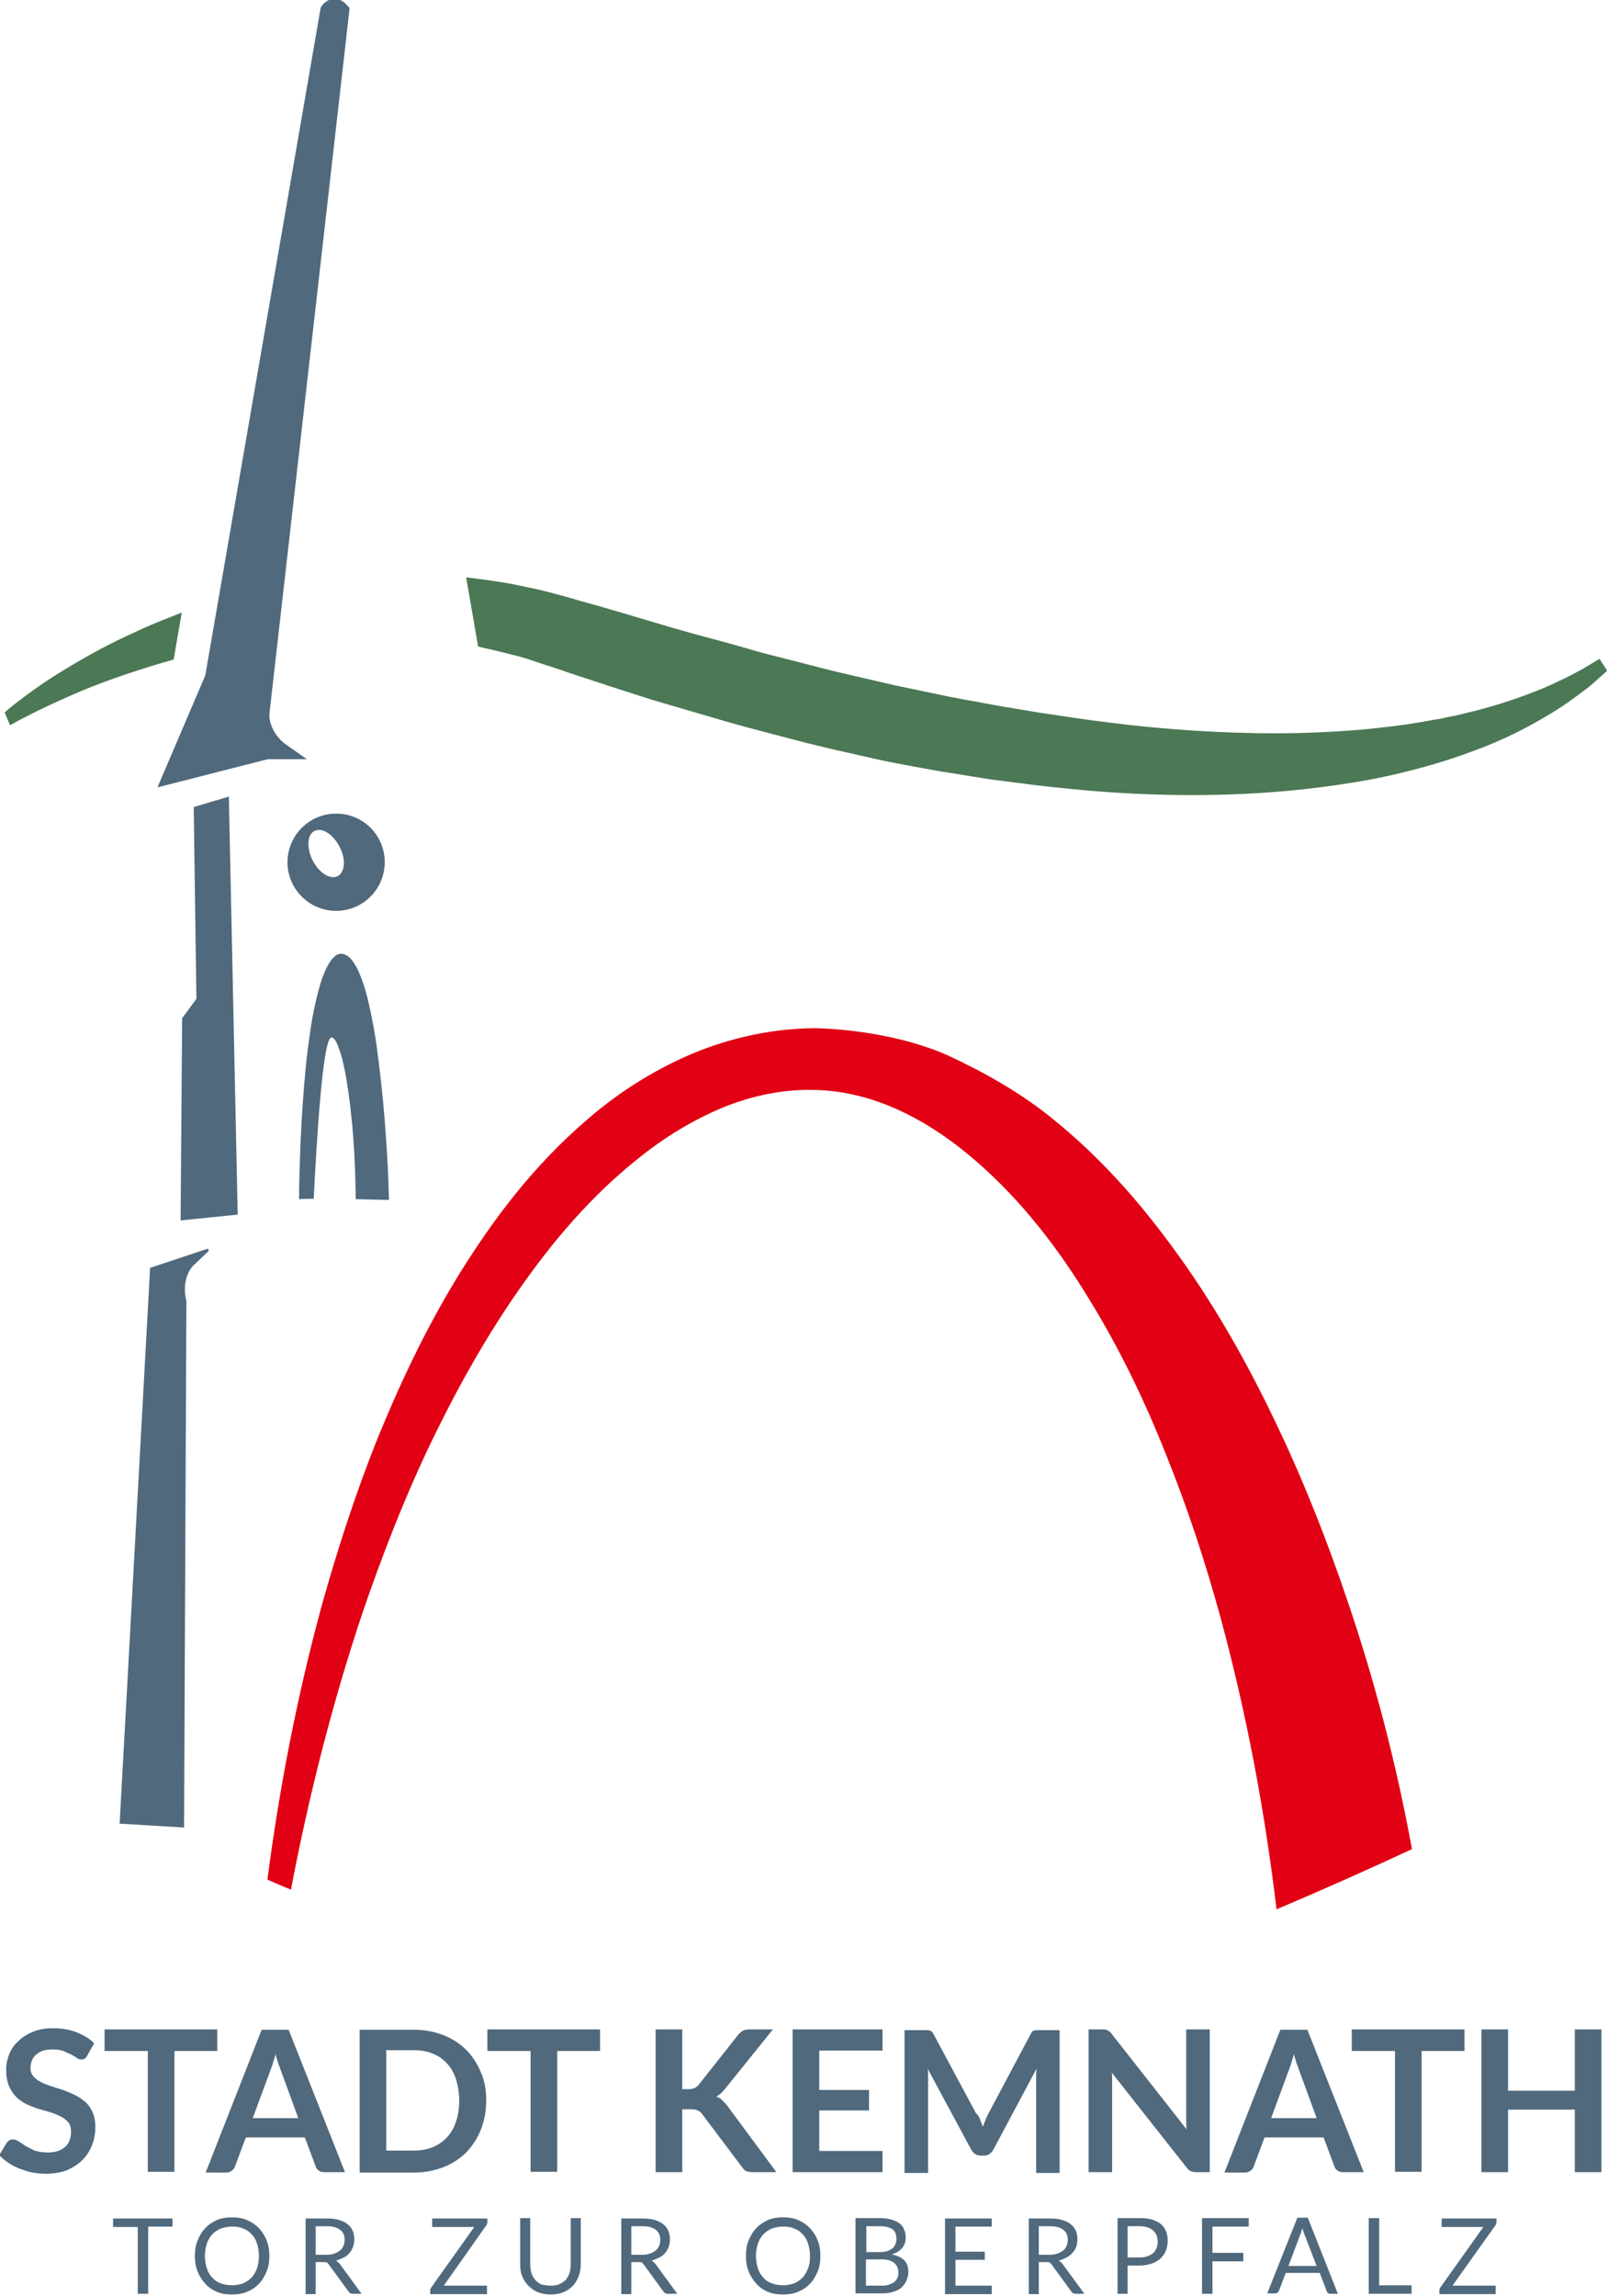 <?xml version="1.0" encoding="utf-8"?>
<!-- Generator: Adobe Illustrator 21.0.0, SVG Export Plug-In . SVG Version: 6.00 Build 0)  -->
<svg version="1.1" id="Ebene_1" xmlns="http://www.w3.org/2000/svg" xmlns:xlink="http://www.w3.org/1999/xlink" x="0px" y="0px"
	 viewBox="0 0 416.7 594.8" style="enable-background:new 0 0 416.7 594.8;" xml:space="preserve">
<style type="text/css">
	.st0{fill:#50697D;}
	.st1{fill:#E10014;}
	.st2{fill:#4B7855;}
</style>
<g>
	<g>
		<g>
			<g>
				<path class="st0" d="M22.6,532.6c-0.2,0.4-0.4,0.6-0.7,0.8c-0.2,0.2-0.5,0.2-0.9,0.2s-0.7-0.1-1.1-0.4c-0.4-0.3-0.9-0.6-1.5-0.9
					c-0.6-0.3-1.3-0.6-2-0.9c-0.8-0.3-1.7-0.4-2.7-0.4c-1,0-1.8,0.1-2.5,0.3c-0.7,0.2-1.3,0.6-1.8,1c-0.5,0.4-0.8,0.9-1.1,1.5
					c-0.2,0.6-0.4,1.2-0.4,1.9c0,0.9,0.2,1.6,0.7,2.2c0.5,0.6,1.1,1.1,1.9,1.5c0.8,0.4,1.7,0.8,2.7,1.1c1,0.3,2.1,0.7,3.1,1
					c1.1,0.4,2.1,0.8,3.1,1.3c1,0.5,1.9,1.1,2.7,1.8c0.8,0.7,1.4,1.6,1.9,2.7s0.7,2.4,0.7,3.9c0,1.7-0.3,3.2-0.9,4.7
					c-0.6,1.5-1.4,2.7-2.5,3.8c-1.1,1.1-2.4,1.9-4,2.6c-1.6,0.6-3.4,0.9-5.4,0.9c-1.2,0-2.3-0.1-3.5-0.3c-1.1-0.2-2.2-0.6-3.3-1
					c-1-0.4-2-0.9-2.9-1.5c-0.9-0.6-1.7-1.3-2.4-2l2-3.3c0.2-0.2,0.4-0.4,0.7-0.6c0.3-0.2,0.6-0.2,0.9-0.2c0.4,0,0.9,0.2,1.4,0.5
					c0.5,0.3,1.1,0.7,1.8,1.2c0.7,0.4,1.5,0.8,2.4,1.2c0.9,0.3,2,0.5,3.3,0.5c2,0,3.5-0.5,4.5-1.4c1.1-0.9,1.6-2.3,1.6-4
					c0-1-0.2-1.8-0.7-2.4c-0.5-0.6-1.1-1.1-1.9-1.5c-0.8-0.4-1.7-0.8-2.7-1.1c-1-0.3-2.1-0.6-3.1-0.9c-1.1-0.3-2.1-0.8-3.1-1.2
					c-1-0.5-1.9-1.1-2.7-1.9c-0.8-0.8-1.4-1.7-1.9-2.9c-0.5-1.2-0.7-2.6-0.7-4.3c0-1.3,0.3-2.7,0.8-3.9c0.5-1.3,1.3-2.4,2.4-3.4
					c1-1,2.3-1.8,3.8-2.4c1.5-0.6,3.2-0.9,5.1-0.9c2.2,0,4.2,0.3,6,1c1.8,0.7,3.4,1.6,4.7,2.9L22.6,532.6z"/>
				<path class="st0" d="M56.3,525.8v5.6H45.2v31.3h-6.9v-31.3H27.1v-5.6H56.3z"/>
				<path class="st0" d="M89.4,562.8h-5.3c-0.6,0-1.1-0.1-1.5-0.4c-0.4-0.3-0.7-0.7-0.8-1.1l-2.8-7.5H63.7l-2.8,7.5
					c-0.1,0.4-0.4,0.8-0.8,1.1s-0.9,0.5-1.5,0.5h-5.3l14.5-37h7L89.4,562.8z M65.5,548.8h11.8l-4.5-12.3c-0.2-0.5-0.4-1.2-0.7-1.9
					c-0.2-0.7-0.5-1.5-0.7-2.4c-0.2,0.9-0.5,1.7-0.7,2.4c-0.2,0.8-0.5,1.4-0.7,2L65.5,548.8z"/>
				<path class="st0" d="M126,544.3c0,2.7-0.5,5.2-1.4,7.5c-0.9,2.3-2.2,4.2-3.8,5.9c-1.6,1.6-3.6,2.9-5.9,3.8
					c-2.3,0.9-4.8,1.4-7.6,1.4H93.2v-37h14.1c2.8,0,5.3,0.5,7.6,1.4c2.3,0.9,4.3,2.2,5.9,3.8c1.6,1.6,2.9,3.6,3.8,5.8
					C125.6,539.1,126,541.6,126,544.3z M119,544.3c0-2-0.3-3.8-0.8-5.5c-0.5-1.6-1.3-3-2.3-4.1c-1-1.1-2.2-2-3.7-2.6
					c-1.4-0.6-3.1-0.9-4.9-0.9h-7.2v26h7.2c1.8,0,3.4-0.3,4.9-0.9c1.4-0.6,2.7-1.5,3.7-2.6c1-1.1,1.8-2.5,2.3-4.1
					C118.7,548.2,119,546.3,119,544.3z"/>
				<path class="st0" d="M155.5,525.8v5.6h-11.1v31.3h-6.9v-31.3h-11.2v-5.6H155.5z"/>
			</g>
			<g>
				<path class="st0" d="M176.8,541.3h1.6c0.6,0,1.2-0.1,1.6-0.3s0.8-0.5,1.1-0.9l10.2-12.9c0.4-0.5,0.9-0.9,1.3-1.1
					c0.5-0.2,1.1-0.3,1.8-0.3h5.9l-12.4,15.4c-0.4,0.5-0.8,0.9-1.1,1.2c-0.4,0.3-0.7,0.6-1.2,0.8c0.6,0.2,1.1,0.5,1.5,0.9
					s0.9,0.9,1.3,1.4l12.8,17.3h-6.1c-0.8,0-1.4-0.1-1.8-0.3s-0.7-0.6-1-1L182,547.8c-0.3-0.4-0.7-0.8-1.2-1c-0.4-0.2-1-0.3-1.8-0.3
					h-2.2v16.3h-6.9v-37h6.9V541.3z"/>
				<path class="st0" d="M228.7,525.8v5.5h-16.4v10.2h12.9v5.3h-12.9v10.5h16.4v5.5h-23.3v-37H228.7z"/>
				<path class="st0" d="M254,549.2c0.2,0.6,0.5,1.2,0.7,1.8c0.2-0.6,0.5-1.2,0.7-1.8c0.3-0.6,0.5-1.2,0.8-1.7l10.9-20.5
					c0.1-0.3,0.3-0.5,0.4-0.6c0.1-0.2,0.3-0.3,0.5-0.3s0.4-0.1,0.6-0.1c0.2,0,0.5,0,0.8,0h5.2v37h-6.1v-23.9c0-0.4,0-0.9,0-1.5
					c0-0.5,0.1-1.1,0.1-1.6l-11.2,21c-0.3,0.5-0.6,0.8-1,1.1c-0.4,0.3-0.9,0.4-1.4,0.4h-0.9c-0.5,0-1-0.1-1.4-0.4s-0.7-0.6-1-1.1
					l-11.3-21c0.1,0.6,0.1,1.1,0.1,1.6c0,0.5,0,1,0,1.5v23.9h-6.1v-37h5.2c0.3,0,0.6,0,0.8,0c0.2,0,0.4,0.1,0.6,0.1
					c0.2,0.1,0.3,0.2,0.5,0.3c0.2,0.2,0.3,0.4,0.4,0.6l11,20.5C253.5,548,253.8,548.6,254,549.2z"/>
				<path class="st0" d="M286.6,525.9c0.2,0,0.4,0.1,0.5,0.2c0.2,0.1,0.3,0.2,0.5,0.3s0.3,0.3,0.5,0.6l19.4,24.7
					c-0.1-0.6-0.1-1.2-0.1-1.8c0-0.6,0-1.1,0-1.6v-22.5h6.1v37h-3.6c-0.5,0-1-0.1-1.4-0.3c-0.4-0.2-0.7-0.5-1-0.9L288.1,537
					c0.1,0.5,0.1,1.1,0.1,1.6c0,0.5,0,1,0,1.5v22.7h-6.1v-37h3.6C286.1,525.8,286.4,525.8,286.6,525.9z"/>
				<path class="st0" d="M353.4,562.8h-5.3c-0.6,0-1.1-0.1-1.5-0.4c-0.4-0.3-0.7-0.7-0.8-1.1l-2.8-7.5h-15.3l-2.8,7.5
					c-0.1,0.4-0.4,0.8-0.8,1.1c-0.4,0.3-0.9,0.5-1.5,0.5h-5.3l14.5-37h7L353.4,562.8z M329.4,548.8h11.8l-4.5-12.3
					c-0.2-0.5-0.4-1.2-0.7-1.9c-0.2-0.7-0.5-1.5-0.7-2.4c-0.2,0.9-0.5,1.7-0.7,2.4c-0.2,0.8-0.5,1.4-0.7,2L329.4,548.8z"/>
				<path class="st0" d="M379.5,525.8v5.6h-11.1v31.3h-6.9v-31.3h-11.2v-5.6H379.5z"/>
				<path class="st0" d="M415,562.8h-6.9v-16.2h-17.3v16.2h-6.9v-37h6.9v15.9h17.3v-15.9h6.9V562.8z"/>
			</g>
		</g>
		<g>
			<g>
				<path class="st0" d="M44.7,574.7v2.2h-6.3v17.4h-2.7V577h-6.4v-2.2H44.7z"/>
				<path class="st0" d="M69.8,584.5c0,1.5-0.2,2.8-0.7,4c-0.5,1.2-1.1,2.3-2,3.2c-0.8,0.9-1.9,1.6-3.1,2.1
					c-1.2,0.5-2.5,0.7-3.9,0.7c-1.4,0-2.8-0.2-3.9-0.7c-1.2-0.5-2.2-1.2-3-2.1c-0.8-0.9-1.5-1.9-2-3.2c-0.5-1.2-0.7-2.6-0.7-4
					c0-1.5,0.2-2.8,0.7-4c0.5-1.2,1.1-2.3,2-3.2c0.8-0.9,1.9-1.6,3-2.1c1.2-0.5,2.5-0.7,3.9-0.7c1.4,0,2.8,0.2,3.9,0.7
					c1.2,0.5,2.2,1.2,3.1,2.1c0.8,0.9,1.5,1.9,2,3.2C69.6,581.7,69.8,583.1,69.8,584.5z M67.1,584.5c0-1.2-0.2-2.3-0.5-3.2
					c-0.3-1-0.8-1.8-1.4-2.4c-0.6-0.7-1.3-1.2-2.2-1.5c-0.9-0.4-1.8-0.5-2.9-0.5c-1,0-2,0.2-2.9,0.5c-0.9,0.4-1.6,0.9-2.2,1.5
					c-0.6,0.7-1.1,1.5-1.4,2.4c-0.3,1-0.5,2-0.5,3.2s0.2,2.3,0.5,3.2c0.3,1,0.8,1.8,1.4,2.4c0.6,0.7,1.3,1.2,2.2,1.5
					c0.9,0.3,1.8,0.5,2.9,0.5c1.1,0,2-0.2,2.9-0.5c0.9-0.4,1.6-0.9,2.2-1.5c0.6-0.7,1.1-1.5,1.4-2.4
					C66.9,586.8,67.1,585.8,67.1,584.5z"/>
				<path class="st0" d="M81.8,586.2v8.2h-2.6v-19.6h5.5c1.2,0,2.3,0.1,3.2,0.4c0.9,0.3,1.6,0.6,2.2,1.1c0.6,0.5,1,1,1.3,1.7
					c0.3,0.7,0.4,1.4,0.4,2.2c0,0.7-0.1,1.3-0.3,1.9c-0.2,0.6-0.5,1.1-0.9,1.6c-0.4,0.5-0.9,0.9-1.5,1.2c-0.6,0.3-1.3,0.6-2,0.8
					c0.3,0.2,0.6,0.5,0.9,0.8l5.7,7.8h-2.3c-0.5,0-0.8-0.2-1.1-0.6l-5.1-7c-0.2-0.2-0.3-0.4-0.5-0.5c-0.2-0.1-0.5-0.1-0.8-0.1H81.8z
					 M81.8,584.2h2.8c0.8,0,1.5-0.1,2-0.3c0.6-0.2,1.1-0.5,1.5-0.8s0.7-0.7,0.9-1.2c0.2-0.5,0.3-1,0.3-1.6c0-1.2-0.4-2-1.2-2.6
					c-0.8-0.6-1.9-0.9-3.4-0.9h-2.9V584.2z"/>
			</g>
			<g>
				<path class="st0" d="M126.3,574.7v1c0,0.3-0.1,0.6-0.3,0.9L115,592.2h11.2v2.2h-14.7v-1c0-0.3,0.1-0.5,0.3-0.8l11.1-15.6H112
					v-2.2H126.3z"/>
				<path class="st0" d="M142.8,592.2c0.8,0,1.5-0.1,2.2-0.4c0.6-0.3,1.2-0.7,1.6-1.1c0.4-0.5,0.8-1.1,1-1.8
					c0.2-0.7,0.3-1.4,0.3-2.3v-11.9h2.6v11.9c0,1.1-0.2,2.2-0.5,3.1c-0.4,1-0.9,1.8-1.5,2.5c-0.7,0.7-1.5,1.3-2.5,1.7
					c-1,0.4-2.1,0.6-3.3,0.6c-1.2,0-2.3-0.2-3.3-0.6c-1-0.4-1.8-1-2.5-1.7c-0.7-0.7-1.2-1.5-1.6-2.5c-0.4-1-0.5-2-0.5-3.1v-11.9h2.6
					v11.9c0,0.8,0.1,1.6,0.3,2.3c0.2,0.7,0.6,1.3,1,1.8c0.4,0.5,1,0.9,1.6,1.2C141.3,592.1,142,592.2,142.8,592.2z"/>
				<path class="st0" d="M163.6,586.2v8.2h-2.6v-19.6h5.5c1.2,0,2.3,0.1,3.2,0.4c0.9,0.3,1.6,0.6,2.2,1.1c0.6,0.5,1,1,1.3,1.7
					c0.3,0.7,0.4,1.4,0.4,2.2c0,0.7-0.1,1.3-0.3,1.9c-0.2,0.6-0.5,1.1-0.9,1.6c-0.4,0.5-0.9,0.9-1.5,1.2c-0.6,0.3-1.3,0.6-2,0.8
					c0.3,0.2,0.6,0.5,0.9,0.8l5.7,7.8H173c-0.5,0-0.8-0.2-1.1-0.6l-5.1-7c-0.2-0.2-0.3-0.4-0.5-0.5c-0.2-0.1-0.5-0.1-0.8-0.1H163.6z
					 M163.6,584.2h2.8c0.8,0,1.5-0.1,2-0.3c0.6-0.2,1.1-0.5,1.5-0.8s0.7-0.7,0.9-1.2c0.2-0.5,0.3-1,0.3-1.6c0-1.2-0.4-2-1.2-2.6
					c-0.8-0.6-1.9-0.9-3.4-0.9h-2.9V584.2z"/>
			</g>
			<g>
				<path class="st0" d="M212.6,584.5c0,1.5-0.2,2.8-0.7,4c-0.5,1.2-1.1,2.3-2,3.2c-0.8,0.9-1.9,1.6-3.1,2.1
					c-1.2,0.5-2.5,0.7-3.9,0.7c-1.4,0-2.8-0.2-3.9-0.7c-1.2-0.5-2.2-1.2-3-2.1c-0.8-0.9-1.5-1.9-2-3.2c-0.5-1.2-0.7-2.6-0.7-4
					c0-1.5,0.2-2.8,0.7-4c0.5-1.2,1.1-2.3,2-3.2c0.8-0.9,1.9-1.6,3-2.1c1.2-0.5,2.5-0.7,3.9-0.7c1.4,0,2.8,0.2,3.9,0.7
					c1.2,0.5,2.2,1.2,3.1,2.1c0.8,0.9,1.5,1.9,2,3.2C212.4,581.7,212.6,583.1,212.6,584.5z M209.9,584.5c0-1.2-0.2-2.3-0.5-3.2
					c-0.3-1-0.8-1.8-1.4-2.4c-0.6-0.7-1.3-1.2-2.2-1.5c-0.9-0.4-1.8-0.5-2.9-0.5c-1,0-2,0.2-2.9,0.5c-0.9,0.4-1.6,0.9-2.2,1.5
					c-0.6,0.7-1.1,1.5-1.4,2.4c-0.3,1-0.5,2-0.5,3.2s0.2,2.3,0.5,3.2c0.3,1,0.8,1.8,1.4,2.4c0.6,0.7,1.3,1.2,2.2,1.5
					c0.9,0.3,1.8,0.5,2.9,0.5c1.1,0,2-0.2,2.9-0.5c0.9-0.4,1.6-0.9,2.2-1.5c0.6-0.7,1.1-1.5,1.4-2.4
					C209.8,586.8,209.9,585.8,209.9,584.5z"/>
				<path class="st0" d="M221.7,594.3v-19.6h6.2c1.2,0,2.2,0.1,3.1,0.4c0.9,0.2,1.6,0.6,2.1,1c0.6,0.4,1,1,1.2,1.6
					c0.3,0.6,0.4,1.3,0.4,2.1c0,0.5-0.1,0.9-0.2,1.4c-0.2,0.4-0.4,0.9-0.7,1.2c-0.3,0.4-0.7,0.7-1.1,1c-0.5,0.3-1,0.5-1.6,0.7
					c1.4,0.3,2.5,0.8,3.2,1.5c0.7,0.7,1.1,1.7,1.1,3c0,0.8-0.2,1.6-0.5,2.3c-0.3,0.7-0.8,1.3-1.3,1.8c-0.6,0.5-1.3,0.9-2.2,1.1
					c-0.9,0.3-1.8,0.4-2.9,0.4H221.7z M224.4,583.5h3.5c0.7,0,1.4-0.1,1.9-0.2c0.5-0.2,1-0.4,1.4-0.7c0.4-0.3,0.6-0.6,0.8-1.1
					c0.2-0.4,0.3-0.9,0.3-1.4c0-1.1-0.3-2-1-2.5c-0.7-0.5-1.8-0.8-3.2-0.8h-3.6V583.5z M224.4,585.4v6.8h4.2c0.8,0,1.4-0.1,1.9-0.3
					c0.5-0.2,1-0.4,1.3-0.7c0.4-0.3,0.6-0.7,0.8-1.1c0.2-0.4,0.2-0.9,0.2-1.4c0-1-0.4-1.8-1.1-2.4c-0.7-0.6-1.8-0.9-3.2-0.9H224.4z"
					/>
				<path class="st0" d="M257,574.7v2.2h-9.4v6.5h7.6v2.1h-7.6v6.7h9.4v2.2h-12.1v-19.6H257z"/>
				<path class="st0" d="M269.2,586.2v8.2h-2.6v-19.6h5.5c1.2,0,2.3,0.1,3.2,0.4c0.9,0.3,1.6,0.6,2.2,1.1c0.6,0.5,1,1,1.3,1.7
					c0.3,0.7,0.4,1.4,0.4,2.2c0,0.7-0.1,1.3-0.3,1.9c-0.2,0.6-0.5,1.1-1,1.6c-0.4,0.5-0.9,0.9-1.5,1.2c-0.6,0.3-1.3,0.6-2,0.8
					c0.3,0.2,0.6,0.5,0.9,0.8l5.7,7.8h-2.3c-0.5,0-0.8-0.2-1.1-0.6l-5.1-7c-0.2-0.2-0.3-0.4-0.5-0.5c-0.2-0.1-0.5-0.1-0.8-0.1H269.2
					z M269.2,584.2h2.8c0.8,0,1.5-0.1,2-0.3c0.6-0.2,1.1-0.5,1.5-0.8c0.4-0.3,0.7-0.7,0.9-1.2c0.2-0.5,0.3-1,0.3-1.6
					c0-1.2-0.4-2-1.2-2.6s-1.9-0.9-3.4-0.9h-2.9V584.2z"/>
				<path class="st0" d="M292.2,587v7.3h-2.6v-19.6h5.8c1.2,0,2.3,0.1,3.2,0.4c0.9,0.3,1.7,0.7,2.3,1.2s1,1.2,1.3,1.9
					s0.4,1.6,0.4,2.5c0,0.9-0.2,1.7-0.5,2.5c-0.3,0.8-0.8,1.4-1.4,2c-0.6,0.5-1.4,1-2.3,1.3c-0.9,0.3-2,0.5-3.1,0.5H292.2z
					 M292.2,584.9h3.1c0.8,0,1.4-0.1,2-0.3c0.6-0.2,1.1-0.5,1.5-0.8c0.4-0.4,0.7-0.8,0.9-1.3c0.2-0.5,0.3-1.1,0.3-1.7
					c0-1.2-0.4-2.2-1.2-2.9c-0.8-0.7-1.9-1.1-3.5-1.1h-3.1V584.9z"/>
				<path class="st0" d="M323.6,574.7v2.2h-9.4v6.8h8v2.2h-8v8.4h-2.7v-19.6H323.6z"/>
				<path class="st0" d="M346.7,594.3h-2c-0.2,0-0.4-0.1-0.6-0.2c-0.1-0.1-0.3-0.3-0.3-0.5l-1.8-4.7h-8.8l-1.8,4.7
					c-0.1,0.2-0.2,0.3-0.3,0.4c-0.2,0.1-0.3,0.2-0.6,0.2h-2.1l7.8-19.6h2.7L346.7,594.3z M333.9,587.1h7.3l-3.1-8
					c-0.2-0.5-0.4-1.1-0.6-1.8c-0.1,0.4-0.2,0.7-0.3,1c-0.1,0.3-0.2,0.6-0.3,0.8L333.9,587.1z"/>
				<path class="st0" d="M357.3,592.1h8.5v2.2h-11.1v-19.6h2.7V592.1z"/>
				<path class="st0" d="M387.8,574.7v1c0,0.3-0.1,0.6-0.3,0.9l-11.1,15.6h11.2v2.2H373v-1c0-0.3,0.1-0.5,0.3-0.8l11.1-15.6h-10.8
					v-2.2H387.8z"/>
			</g>
		</g>
	</g>
	<g>
		<path class="st1" d="M349,414.2c-5-14.7-10.7-29.3-17.5-43.7c-6.8-14.4-14.5-28.6-24.1-42.4c-9.6-13.7-20.7-27.2-35.7-39.1
			c-7.5-5.9-16.2-11-26.4-15.7c-15.9-6.9-34.3-6.9-34.3-6.9c-12.4,0.1-24.3,3.2-34.1,7.7c-9.8,4.5-18,10.1-25,16.2
			c-14,12.1-24.1,25.7-32.7,39.5c-8.6,13.9-15.3,28.1-21.2,42.5c-5.8,14.4-10.5,29-14.6,43.6c-6.4,23.5-11,47.3-14.1,71.1
			c2,0.9,4.1,1.8,6.1,2.6c4.6-24.2,10.7-48.3,18.6-71.9c4.9-14.3,10.4-28.5,16.9-42.3c6.6-13.8,14-27.4,23-40.4
			c8.9-12.9,19.3-25.3,32.2-35.4c6.4-5.1,13.5-9.4,21.1-12.6c7.6-3.1,15.7-4.8,23.6-4.6c15.9,0.2,30.4,8.2,42.2,18.5
			c11.9,10.3,21.4,22.8,29.3,35.8c8,13,14.5,26.6,20,40.5c5.6,13.9,10.2,28,14.1,42.3c6.7,24.8,11.4,49.9,14.4,75.2
			c11.8-5,23.5-10.2,35.1-15.6C361.9,457.2,356.3,435.6,349,414.2"/>
		<g>
			<path class="st2" d="M2.6,187.9c0,0,2.1-1.2,4.9-2.6c2.7-1.4,6.7-3.3,12-5.6c5.5-2.4,12-4.7,19.3-7c1.6-0.5,3.3-1,5.1-1.5
				l1.1-0.3l2.1-12.2l-3,1.2c-3.1,1.2-6,2.4-8.7,3.7c-6.3,2.8-12.5,6.1-19,10.1c-4.8,2.9-8.5,5.6-11.4,7.8c-2.5,1.9-3.8,3.1-3.8,3.1
				L2.6,187.9z"/>
			<path class="st2" d="M414.5,170.7l-4,2.4l-0.3,0.2c-1.3,0.7-2.8,1.5-4.6,2.4l-1.5,0.7c-1.6,0.8-3.4,1.6-5.4,2.4
				c-5.4,2.2-12.1,4.4-19.4,6.1c-1.2,0.3-2.4,0.6-3.7,0.8c-0.7,0.2-1.5,0.3-2.2,0.5l-1.9,0.3c-1.4,0.3-2.9,0.5-4.5,0.8
				c-4.2,0.7-8.7,1.2-13.7,1.7c-7.1,0.6-14.7,1-22.6,1c-13.7,0-28.3-0.9-43.4-2.8c-5.7-0.7-11.5-1.6-17.6-2.5l-10.2-1.7
				c-2.7-0.5-5.5-1-8.2-1.5l-1.2-0.2c-2.6-0.5-5.3-1-7.9-1.6l-1.5-0.3c-1.4-0.3-2.8-0.6-4.3-0.9c-1.8-0.4-3.5-0.7-5.2-1.1l-9.5-2.2
				c-3.5-0.8-6.5-1.5-9.5-2.3c-2.3-0.6-4.7-1.2-7-1.8c-4-1-8-2-12-3.2c-4.1-1.2-8.3-2.3-12.4-3.4c-2.2-0.6-4.3-1.2-6.4-1.8
				c-6.3-1.9-12.5-3.7-18.6-5.5c-1.2-0.3-2.4-0.7-3.6-1c-1.9-0.5-3.7-1.1-5.6-1.6c-3.3-0.9-6.5-1.8-9.7-2.4c-4.3-1-8.8-1.7-13.6-2.3
				l-2.5-0.3l3.1,17.9l1.2,0.3c2.7,0.6,5.2,1.2,7.5,1.8c2.2,0.5,4.4,1.2,6.7,2l1.8,0.6c1.9,0.6,3.8,1.2,5.7,1.9
				c1.1,0.4,2.2,0.7,3.3,1.1c6.1,2,12.2,4,18.5,6c2.3,0.7,4.5,1.3,6.8,2c4.1,1.2,8.2,2.4,12.3,3.6c4.1,1.2,8.4,2.3,12.5,3.4
				c2.3,0.6,4.6,1.2,6.9,1.8c3,0.8,6.1,1.5,9,2.2l10.6,2.4c2.6,0.6,5.3,1.1,7.9,1.6l3.8,0.7c2.6,0.5,5.4,1,8.1,1.4l9.9,1.6l12.5,1.6
				c5.4,0.6,11,1.2,16.4,1.6c7.9,0.6,15.9,0.9,23.7,0.9c4.4,0,8.8-0.1,13.1-0.3c11.3-0.5,22.4-1.8,32.9-3.7c9.9-1.9,19.1-4.5,27-7.5
				c6.9-2.5,13.4-5.7,19.5-9.4c4.7-2.8,8.1-5.5,10.6-7.4l0.8-0.7c2.3-2.1,3.6-3.2,3.6-3.2L414.5,170.7z"/>
		</g>
		<g>
			<path class="st0" d="M69.8,185.1l20.8-183l-0.7-0.8c-1.2-1.3-2.4-1.6-3.2-1.6c-1.9,0-3.1,1.5-3.3,1.8L83.1,2l-29.9,173l-12.4,29
				l28.6-7.3h10.1l-5.8-4.1C71.4,190.8,69.7,187.7,69.8,185.1z"/>
			<path class="st0" d="M54.1,324.1l-3.8,3.6c-2,1.9-2.9,5.4-2.1,8.9l0.1,0.5l-0.6,136.4l-16.7-1l7.9-144l15-5"/>
			<path class="st0" d="M81.3,310.6c0.7-14,2.3-41.8,4.6-41.8c0.6,0,1.3,1,1.9,2.8c0.6,1.5,1.1,3.5,1.6,6c0.4,2,0.7,4.3,1.1,6.9
				c0.3,2.2,0.5,4.6,0.8,7.2c0.4,4.6,0.7,9.5,0.8,14.7c0,1.4,0.1,2.9,0.1,4.3c2.8,0.1,5.7,0.1,8.6,0.2c-0.1-3.4-0.2-6.8-0.4-10.1
				c-0.4-7.2-0.9-13.7-1.6-20c-0.4-3.6-0.8-6.8-1.2-9.8c-0.5-3.6-1.1-6.7-1.7-9.5c-0.8-3.8-1.6-6.5-2.6-8.9c-0.5-1.4-1.2-2.6-2-3.7
				c-1.3-1.8-2.8-1.8-2.9-1.8c-1,0-1.9,0.7-2.8,2c-0.7,1-1.3,2.2-1.9,3.8c-0.9,2.4-1.6,5.2-2.4,9c-0.6,2.8-1,6-1.5,9.6
				c-0.4,3-0.7,6.2-1,9.8c-0.5,6.3-0.9,12.7-1.1,19.8c-0.1,3.1-0.2,6.3-0.2,9.6C78.7,310.6,80,310.6,81.3,310.6z"/>
			<path class="st0" d="M87.1,210.8c-7,0-12.6,5.7-12.6,12.6c0,7,5.7,12.6,12.6,12.6c7,0,12.6-5.7,12.6-12.6
				C99.7,216.4,94.1,210.8,87.1,210.8z M87.5,227c-1.9,1-4.8-0.8-6.5-4.1c-1.6-3.2-1.4-6.7,0.5-7.6c1.9-1,4.8,0.8,6.5,4.1
				C89.7,222.6,89.4,226,87.5,227z"/>
			<polyline class="st0" points="46.8,316.2 61.6,314.7 59.3,206.4 50.2,209.1 50.9,258.8 47.2,263.8 46.8,316.2 			"/>
		</g>
	</g>
</g>
</svg>
